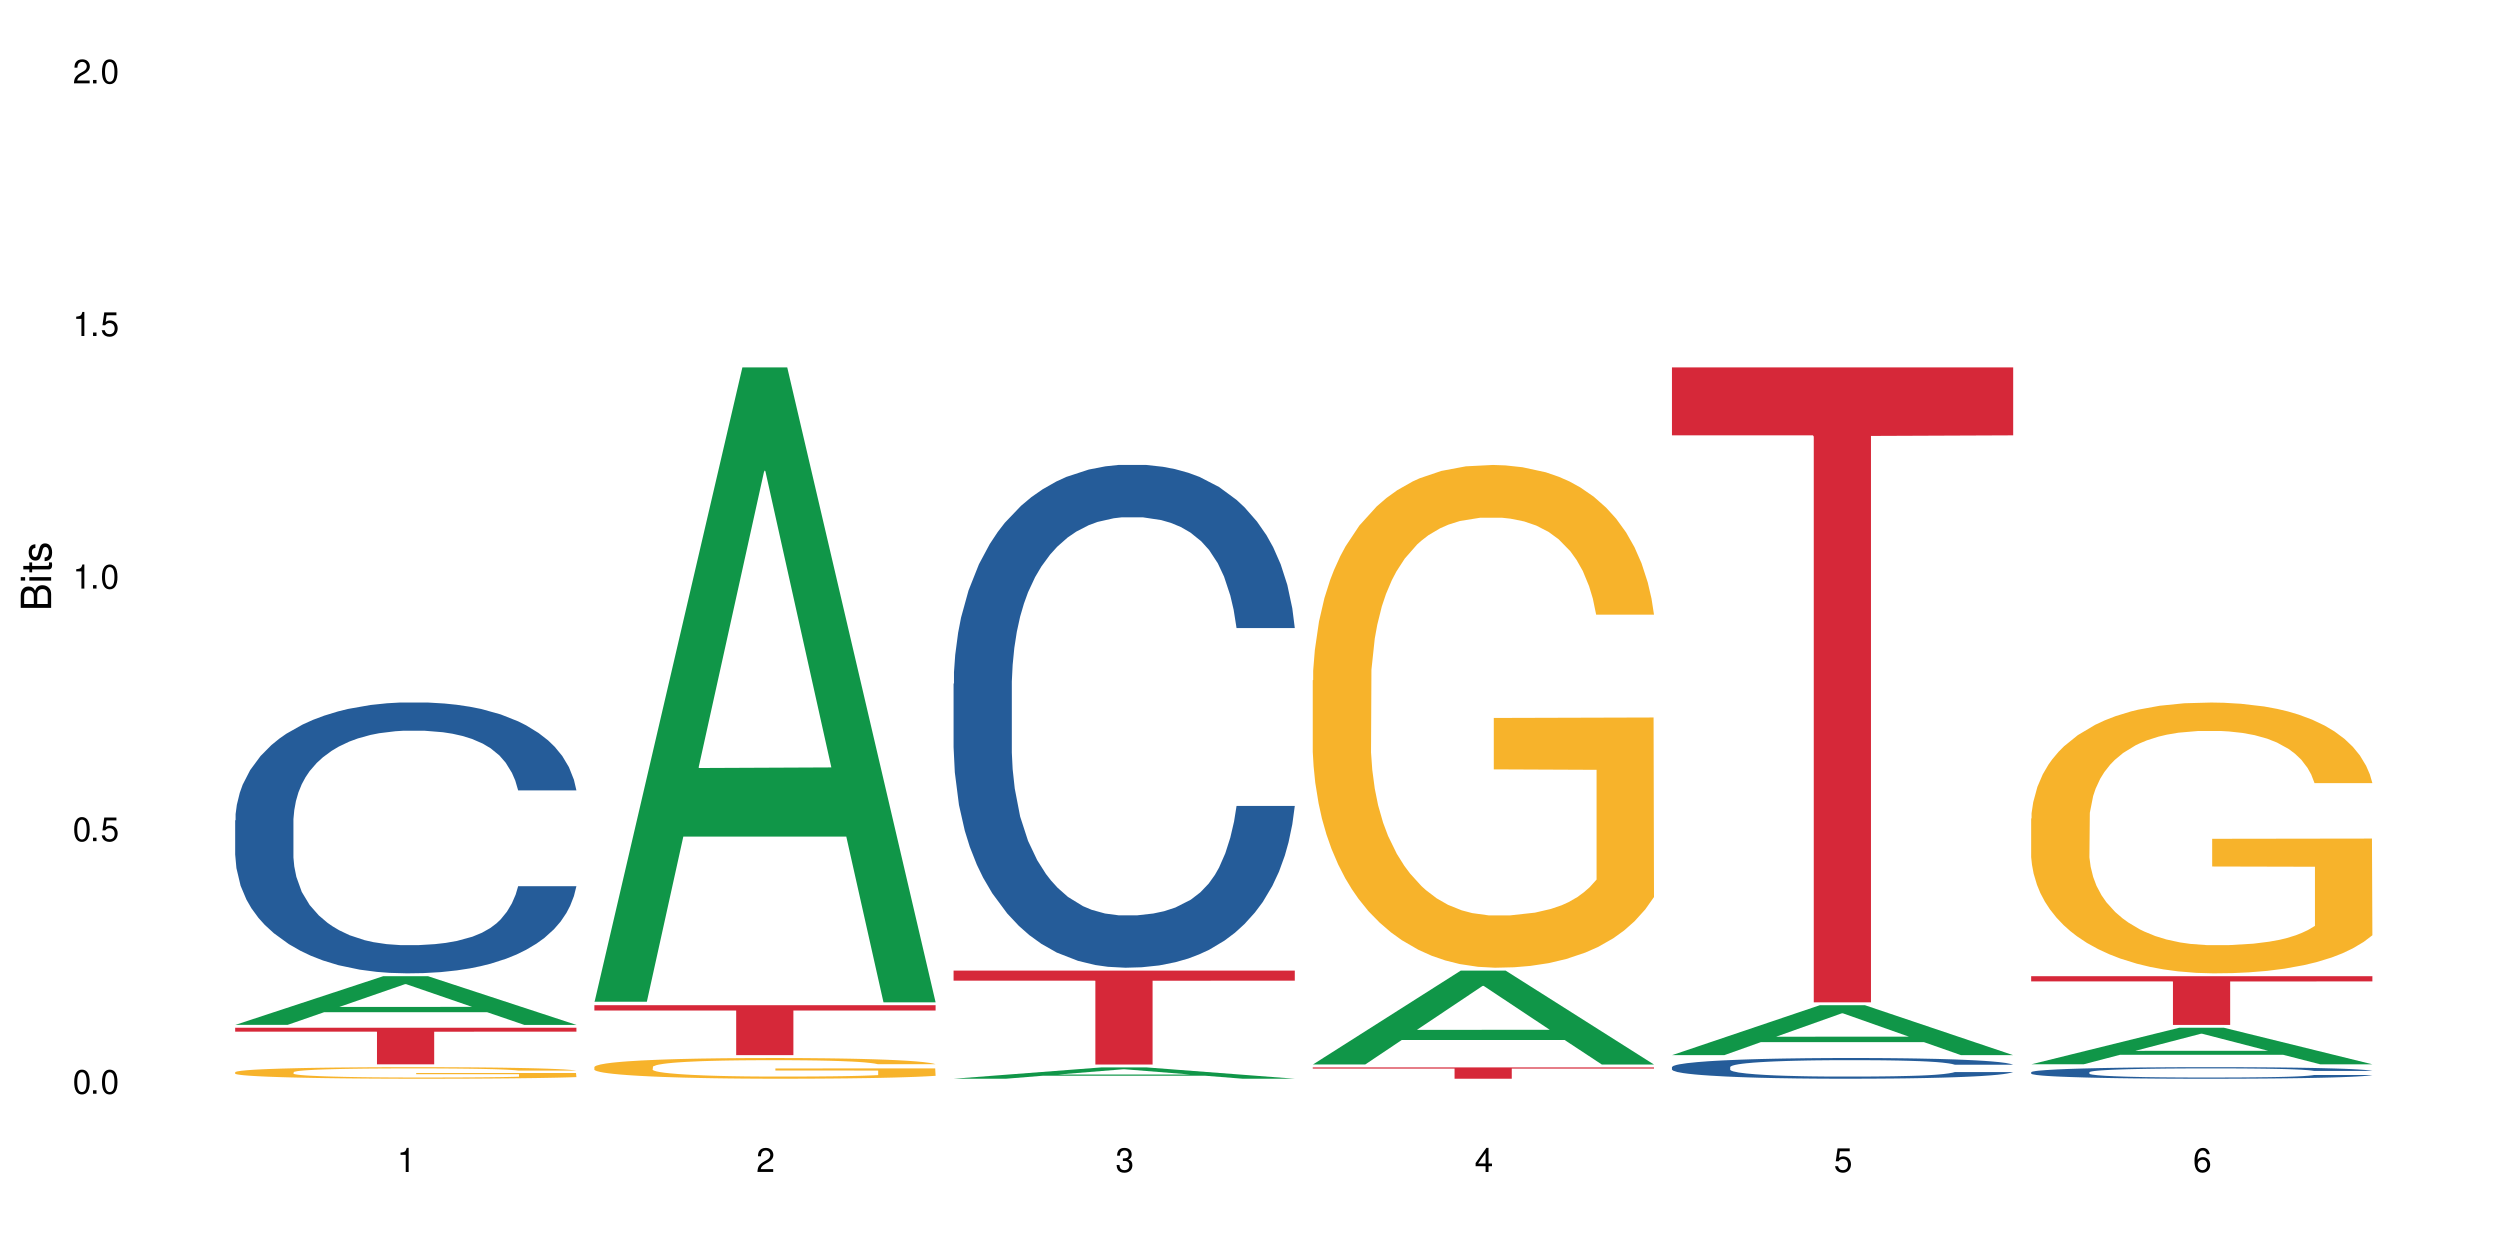 <?xml version="1.0" encoding="UTF-8"?>
<svg xmlns="http://www.w3.org/2000/svg" xmlns:xlink="http://www.w3.org/1999/xlink" width="720" height="360" viewBox="0 0 720 360">
<defs>
<g>
<g id="glyph-0-0">
</g>
<g id="glyph-0-1">
<path d="M 2.641 -6.938 C 2 -6.938 1.422 -6.656 1.078 -6.172 C 0.641 -5.562 0.406 -4.641 0.406 -3.359 C 0.406 -1.016 1.188 0.219 2.641 0.219 C 4.078 0.219 4.859 -1.016 4.859 -3.297 C 4.859 -4.641 4.656 -5.547 4.203 -6.172 C 3.844 -6.656 3.281 -6.938 2.641 -6.938 Z M 2.641 -6.188 C 3.547 -6.188 4 -5.25 4 -3.375 C 4 -1.406 3.562 -0.484 2.625 -0.484 C 1.734 -0.484 1.281 -1.438 1.281 -3.344 C 1.281 -5.25 1.734 -6.188 2.641 -6.188 Z M 2.641 -6.188 "/>
</g>
<g id="glyph-0-2">
<path d="M 1.828 -1 L 0.828 -1 L 0.828 0 L 1.828 0 Z M 1.828 -1 "/>
</g>
<g id="glyph-0-3">
<path d="M 4.562 -6.797 L 1.062 -6.797 L 0.547 -3.094 L 1.328 -3.094 C 1.719 -3.562 2.047 -3.734 2.578 -3.734 C 3.484 -3.734 4.062 -3.109 4.062 -2.094 C 4.062 -1.125 3.484 -0.531 2.578 -0.531 C 1.828 -0.531 1.375 -0.906 1.188 -1.672 L 0.328 -1.672 C 0.453 -1.109 0.547 -0.844 0.75 -0.594 C 1.125 -0.078 1.828 0.219 2.594 0.219 C 3.969 0.219 4.922 -0.781 4.922 -2.219 C 4.922 -3.562 4.031 -4.484 2.719 -4.484 C 2.25 -4.484 1.859 -4.359 1.469 -4.062 L 1.734 -5.969 L 4.562 -5.969 Z M 4.562 -6.797 "/>
</g>
<g id="glyph-0-4">
<path d="M 2.484 -4.938 L 2.484 0 L 3.328 0 L 3.328 -6.938 L 2.766 -6.938 C 2.469 -5.875 2.281 -5.734 0.984 -5.562 L 0.984 -4.938 Z M 2.484 -4.938 "/>
</g>
<g id="glyph-0-5">
<path d="M 4.859 -0.828 L 1.281 -0.828 C 1.359 -1.406 1.672 -1.781 2.5 -2.281 L 3.469 -2.828 C 4.406 -3.344 4.906 -4.062 4.906 -4.906 C 4.906 -5.484 4.672 -6.031 4.266 -6.406 C 3.859 -6.766 3.375 -6.938 2.719 -6.938 C 1.859 -6.938 1.219 -6.625 0.844 -6.031 C 0.609 -5.672 0.5 -5.234 0.484 -4.531 L 1.328 -4.531 C 1.359 -5.016 1.406 -5.281 1.531 -5.516 C 1.75 -5.938 2.188 -6.203 2.703 -6.203 C 3.469 -6.203 4.031 -5.641 4.031 -4.891 C 4.031 -4.344 3.719 -3.859 3.125 -3.516 L 2.234 -3 C 0.812 -2.172 0.406 -1.531 0.328 -0.016 L 4.859 -0.016 Z M 4.859 -0.828 "/>
</g>
<g id="glyph-0-6">
<path d="M 2.125 -3.188 L 2.578 -3.188 C 3.5 -3.188 3.984 -2.766 3.984 -1.922 C 3.984 -1.062 3.469 -0.531 2.594 -0.531 C 1.656 -0.531 1.203 -1 1.156 -2.016 L 0.312 -2.016 C 0.344 -1.453 0.438 -1.094 0.609 -0.781 C 0.953 -0.109 1.625 0.219 2.547 0.219 C 3.953 0.219 4.859 -0.625 4.859 -1.938 C 4.859 -2.828 4.516 -3.297 3.703 -3.594 C 4.344 -3.844 4.656 -4.328 4.656 -5.031 C 4.656 -6.219 3.875 -6.938 2.578 -6.938 C 1.203 -6.938 0.484 -6.172 0.453 -4.703 L 1.297 -4.703 C 1.312 -5.125 1.344 -5.359 1.453 -5.578 C 1.641 -5.969 2.062 -6.203 2.594 -6.203 C 3.344 -6.203 3.797 -5.75 3.797 -5 C 3.797 -4.516 3.609 -4.219 3.25 -4.047 C 3.016 -3.953 2.703 -3.922 2.125 -3.906 Z M 2.125 -3.188 "/>
</g>
<g id="glyph-0-7">
<path d="M 3.141 -1.672 L 3.141 0 L 3.984 0 L 3.984 -1.672 L 4.984 -1.672 L 4.984 -2.438 L 3.984 -2.438 L 3.984 -6.938 L 3.359 -6.938 L 0.266 -2.578 L 0.266 -1.672 Z M 3.141 -2.438 L 1 -2.438 L 3.141 -5.5 Z M 3.141 -2.438 "/>
</g>
<g id="glyph-0-8">
<path d="M 4.781 -5.125 C 4.609 -6.266 3.891 -6.938 2.844 -6.938 C 2.094 -6.938 1.422 -6.578 1.031 -5.953 C 0.594 -5.266 0.406 -4.422 0.406 -3.172 C 0.406 -2 0.578 -1.25 0.984 -0.641 C 1.359 -0.078 1.953 0.219 2.703 0.219 C 3.984 0.219 4.922 -0.75 4.922 -2.094 C 4.922 -3.375 4.062 -4.281 2.844 -4.281 C 2.172 -4.281 1.641 -4.031 1.281 -3.516 C 1.281 -5.234 1.828 -6.188 2.797 -6.188 C 3.391 -6.188 3.797 -5.797 3.938 -5.125 Z M 2.734 -3.531 C 3.547 -3.531 4.062 -2.953 4.062 -2.031 C 4.062 -1.156 3.484 -0.531 2.703 -0.531 C 1.922 -0.531 1.328 -1.188 1.328 -2.078 C 1.328 -2.938 1.906 -3.531 2.734 -3.531 Z M 2.734 -3.531 "/>
</g>
<g id="glyph-1-0">
</g>
<g id="glyph-1-1">
<path d="M 0 -0.953 L 0 -4.891 C 0 -5.719 -0.234 -6.344 -0.734 -6.797 C -1.188 -7.234 -1.812 -7.469 -2.5 -7.469 C -3.547 -7.469 -4.188 -7 -4.625 -5.875 C -4.984 -6.688 -5.625 -7.094 -6.531 -7.094 C -7.172 -7.094 -7.734 -6.859 -8.141 -6.391 C -8.562 -5.922 -8.75 -5.344 -8.75 -4.5 L -8.75 -0.953 Z M -4.984 -2.062 L -7.766 -2.062 L -7.766 -4.219 C -7.766 -4.844 -7.688 -5.203 -7.453 -5.5 C -7.219 -5.812 -6.859 -5.969 -6.375 -5.969 C -5.891 -5.969 -5.531 -5.812 -5.297 -5.5 C -5.062 -5.203 -4.984 -4.844 -4.984 -4.219 Z M -0.984 -2.062 L -4 -2.062 L -4 -4.781 C -4 -5.766 -3.438 -6.359 -2.484 -6.359 C -1.547 -6.359 -0.984 -5.766 -0.984 -4.781 Z M -0.984 -2.062 "/>
</g>
<g id="glyph-1-2">
<path d="M -6.281 -1.797 L -6.281 -0.797 L 0 -0.797 L 0 -1.797 Z M -8.75 -1.797 L -8.75 -0.797 L -7.484 -0.797 L -7.484 -1.797 Z M -8.75 -1.797 "/>
</g>
<g id="glyph-1-3">
<path d="M -6.281 -3.047 L -6.281 -2.016 L -8.016 -2.016 L -8.016 -1.016 L -6.281 -1.016 L -6.281 -0.172 L -5.469 -0.172 L -5.469 -1.016 L -0.719 -1.016 C -0.078 -1.016 0.281 -1.453 0.281 -2.234 C 0.281 -2.5 0.25 -2.719 0.188 -3.047 L -0.641 -3.047 C -0.609 -2.906 -0.594 -2.766 -0.594 -2.562 C -0.594 -2.141 -0.719 -2.016 -1.156 -2.016 L -5.469 -2.016 L -5.469 -3.047 Z M -6.281 -3.047 "/>
</g>
<g id="glyph-1-4">
<path d="M -4.531 -5.25 C -5.766 -5.25 -6.469 -4.422 -6.469 -2.969 C -6.469 -1.516 -5.719 -0.562 -4.547 -0.562 C -3.562 -0.562 -3.094 -1.062 -2.734 -2.562 L -2.516 -3.484 C -2.344 -4.188 -2.094 -4.469 -1.641 -4.469 C -1.047 -4.469 -0.641 -3.875 -0.641 -3 C -0.641 -2.453 -0.797 -2 -1.062 -1.75 C -1.25 -1.594 -1.422 -1.531 -1.875 -1.469 L -1.875 -0.406 C -0.422 -0.453 0.281 -1.266 0.281 -2.922 C 0.281 -4.5 -0.5 -5.516 -1.719 -5.516 C -2.656 -5.516 -3.172 -4.984 -3.469 -3.734 L -3.703 -2.766 C -3.891 -1.953 -4.156 -1.609 -4.594 -1.609 C -5.188 -1.609 -5.547 -2.125 -5.547 -2.938 C -5.547 -3.75 -5.203 -4.172 -4.531 -4.203 Z M -4.531 -5.25 "/>
</g>
</g>
</defs>
<rect x="-72" y="-36" width="864" height="432" fill="rgb(100%, 100%, 100%)" fill-opacity="1"/>
<path fill-rule="nonzero" fill="rgb(6.275%, 58.824%, 28.235%)" fill-opacity="1" d="M 67.73 295.16 L 67.836 295.145 L 110.359 281.148 L 123.273 281.148 L 166.008 295.172 L 150.992 295.172 L 140.281 291.512 L 93.352 291.512 L 82.852 295.16 L 67.73 295.16 L 97.863 289.996 L 135.977 289.984 L 116.973 283.438 L 116.766 283.426 L 116.555 283.465 L 97.758 289.984 L 97.863 289.996 Z M 67.73 295.16 "/>
<path fill-rule="nonzero" fill="rgb(14.51%, 36.078%, 60%)" fill-opacity="1" d="M 67.73 236.262 L 67.852 236.191 L 67.852 234.48 L 68.211 231.773 L 69.051 228.348 L 69.887 225.996 L 72.047 221.789 L 75.043 217.727 L 78.156 214.59 L 80.434 212.734 L 82.473 211.309 L 87.145 208.672 L 90.145 207.316 L 93.379 206.105 L 97.332 204.895 L 100.211 204.18 L 106.684 203.039 L 111.477 202.539 L 115.191 202.328 L 123.223 202.328 L 128.016 202.613 L 131.492 202.969 L 135.324 203.539 L 138.562 204.18 L 144.195 205.75 L 149.227 207.746 L 151.504 208.887 L 155.102 211.098 L 157.855 213.234 L 159.773 215.09 L 161.934 217.727 L 163.848 220.934 L 165.289 224.57 L 166.008 227.637 L 149.227 227.637 L 148.391 224.785 L 147.43 222.574 L 145.633 219.652 L 143.836 217.582 L 141.316 215.516 L 139.039 214.16 L 135.926 212.809 L 133.168 211.953 L 130.293 211.309 L 127.535 210.883 L 122.262 210.453 L 116.148 210.453 L 113.871 210.598 L 109.199 211.168 L 106.684 211.668 L 103.086 212.664 L 100.57 213.59 L 97.574 215.016 L 95.535 216.23 L 93.02 218.082 L 91.223 219.723 L 89.184 222.074 L 87.984 223.859 L 86.906 225.855 L 85.949 228.207 L 85.23 230.703 L 84.75 233.34 L 84.508 235.906 L 84.508 246.957 L 84.75 249.523 L 85.348 252.52 L 86.906 256.867 L 89.184 260.648 L 91.82 263.641 L 94.336 265.781 L 95.777 266.777 L 97.691 267.918 L 100.688 269.344 L 105.004 270.77 L 107.52 271.34 L 111.355 271.91 L 115.312 272.195 L 120.586 272.195 L 125.258 271.91 L 128.375 271.555 L 131.609 270.984 L 136.043 269.773 L 138.801 268.633 L 141.199 267.277 L 142.996 265.922 L 144.195 264.781 L 145.992 262.57 L 147.43 260.148 L 148.508 257.652 L 149.227 255.227 L 166.008 255.227 L 165.289 258.078 L 164.207 260.859 L 163.129 262.93 L 161.453 265.422 L 159.535 267.633 L 156.777 270.129 L 154.5 271.77 L 151.504 273.551 L 148.75 274.906 L 145.754 276.117 L 141.316 277.543 L 138.441 278.258 L 135.324 278.898 L 131.609 279.469 L 126.938 279.969 L 121.902 280.254 L 117.227 280.324 L 112.195 280.184 L 108.48 279.898 L 103.566 279.254 L 97.453 277.973 L 93.02 276.617 L 89.543 275.262 L 86.547 273.836 L 83.191 271.91 L 78.875 268.773 L 76.238 266.352 L 74.441 264.355 L 72.406 261.574 L 70.969 259.078 L 69.289 255.086 L 68.09 250.023 L 67.73 246.102 Z M 67.73 236.262 "/>
<path fill-rule="nonzero" fill="rgb(96.863%, 70.196%, 16.863%)" fill-opacity="1" d="M 67.73 308.773 L 67.852 308.77 L 67.852 308.707 L 68.332 308.57 L 69.527 308.383 L 71.086 308.23 L 72.766 308.105 L 73.844 308.043 L 75.641 307.953 L 77.199 307.887 L 81.152 307.75 L 86.188 307.621 L 88.945 307.566 L 92.059 307.516 L 96.496 307.457 L 98.531 307.438 L 104.766 307.387 L 111.836 307.355 L 119.625 307.348 L 123.223 307.352 L 128.133 307.363 L 134.848 307.395 L 138.68 307.426 L 141.676 307.457 L 144.793 307.496 L 148.629 307.559 L 152.223 307.629 L 155.102 307.703 L 157.977 307.793 L 160.375 307.891 L 162.41 307.996 L 164.207 308.125 L 165.289 308.23 L 166.008 308.34 L 149.348 308.34 L 148.391 308.23 L 147.309 308.148 L 145.512 308.051 L 143.715 307.977 L 141.918 307.918 L 138.562 307.84 L 135.684 307.793 L 132.09 307.75 L 128.613 307.723 L 124.66 307.703 L 122.262 307.695 L 115.91 307.695 L 110.156 307.719 L 106.801 307.742 L 104.406 307.766 L 101.047 307.812 L 99.012 307.848 L 97.812 307.875 L 94.219 307.969 L 91.82 308.051 L 90.504 308.109 L 88.824 308.203 L 87.625 308.285 L 86.309 308.406 L 85.59 308.496 L 84.629 308.703 L 84.508 309.25 L 84.871 309.363 L 85.59 309.488 L 86.547 309.598 L 87.984 309.715 L 89.422 309.801 L 91.941 309.922 L 94.098 310 L 95.777 310.051 L 99.012 310.133 L 100.328 310.16 L 103.445 310.215 L 106.684 310.258 L 110.637 310.293 L 113.633 310.312 L 118.426 310.328 L 124.539 310.328 L 131.73 310.309 L 136.285 310.285 L 139.398 310.262 L 141.438 310.238 L 143.953 310.207 L 145.754 310.176 L 147.43 310.141 L 149.469 310.09 L 149.469 309.363 L 119.863 309.363 L 119.863 309.02 L 165.887 309.02 L 166.008 310.207 L 163.488 310.289 L 160.375 310.367 L 157.379 310.426 L 154.262 310.48 L 149.828 310.535 L 146.23 310.574 L 140.719 310.617 L 135.684 310.645 L 130.41 310.66 L 125.738 310.672 L 120.223 310.672 L 115.312 310.668 L 110.039 310.648 L 105.844 310.625 L 102.008 310.594 L 98.172 310.555 L 93.379 310.492 L 90.262 310.441 L 87.027 310.375 L 83.789 310.301 L 80.914 310.219 L 78.996 310.152 L 77.078 310.082 L 75.043 309.988 L 73.125 309.887 L 71.688 309.793 L 70.367 309.688 L 69.41 309.586 L 68.449 309.449 L 67.969 309.34 L 67.73 309.246 Z M 67.73 308.773 "/>
<path fill-rule="nonzero" fill="rgb(83.922%, 15.686%, 22.353%)" fill-opacity="1" d="M 67.73 295.996 L 166.008 295.996 L 166.008 297.121 L 125.047 297.133 L 125.047 306.523 L 108.57 306.523 L 108.57 297.141 L 108.332 297.121 L 67.73 297.121 Z M 67.73 295.996 "/>
<path fill-rule="nonzero" fill="rgb(6.275%, 58.824%, 28.235%)" fill-opacity="1" d="M 171.18 288.492 L 171.285 288.32 L 213.809 105.805 L 226.723 105.805 L 269.453 288.664 L 254.441 288.664 L 243.73 240.934 L 196.797 240.934 L 186.297 288.492 L 171.18 288.492 L 201.312 221.188 L 239.426 221.016 L 220.422 135.68 L 220.211 135.508 L 220 136.023 L 201.207 221.016 L 201.312 221.188 Z M 171.18 288.492 "/>
<path fill-rule="nonzero" fill="rgb(96.863%, 70.196%, 16.863%)" fill-opacity="1" d="M 171.18 307.262 L 171.297 307.258 L 171.297 307.148 L 171.777 306.902 L 172.977 306.566 L 174.535 306.289 L 176.211 306.07 L 177.293 305.957 L 179.09 305.793 L 180.648 305.672 L 184.602 305.426 L 189.637 305.199 L 192.391 305.102 L 195.508 305.008 L 199.941 304.906 L 201.98 304.867 L 208.211 304.781 L 215.281 304.727 L 223.074 304.707 L 226.668 304.715 L 231.582 304.734 L 238.293 304.797 L 242.129 304.852 L 245.125 304.906 L 248.242 304.977 L 252.078 305.086 L 255.672 305.215 L 258.547 305.348 L 261.426 305.508 L 263.82 305.684 L 265.859 305.875 L 267.656 306.102 L 268.734 306.293 L 269.453 306.484 L 252.797 306.484 L 251.836 306.293 L 250.758 306.148 L 248.961 305.969 L 247.164 305.836 L 245.363 305.734 L 242.008 305.59 L 239.133 305.504 L 235.539 305.426 L 232.062 305.379 L 228.105 305.348 L 225.711 305.336 L 219.359 305.336 L 213.605 305.375 L 210.25 305.418 L 207.852 305.461 L 204.496 305.543 L 202.461 305.605 L 201.262 305.652 L 197.664 305.82 L 195.27 305.973 L 193.949 306.074 L 192.273 306.238 L 191.074 306.387 L 189.754 306.605 L 189.035 306.77 L 188.078 307.137 L 187.957 308.117 L 188.316 308.324 L 189.035 308.551 L 189.996 308.746 L 191.434 308.953 L 192.871 309.109 L 195.387 309.324 L 197.547 309.465 L 199.223 309.559 L 202.461 309.703 L 203.777 309.754 L 206.895 309.852 L 210.129 309.926 L 214.086 309.992 L 217.082 310.023 L 221.875 310.051 L 227.988 310.051 L 235.18 310.02 L 239.73 309.977 L 242.848 309.934 L 244.887 309.895 L 247.402 309.836 L 249.199 309.781 L 250.879 309.719 L 252.914 309.629 L 252.914 308.324 L 223.312 308.32 L 223.312 307.711 L 269.336 307.703 L 269.453 309.836 L 266.938 309.98 L 263.82 310.125 L 260.824 310.23 L 257.711 310.324 L 253.273 310.43 L 249.68 310.492 L 244.168 310.57 L 239.133 310.617 L 233.859 310.652 L 229.184 310.668 L 223.672 310.672 L 218.758 310.664 L 213.484 310.629 L 209.289 310.586 L 205.457 310.531 L 201.621 310.461 L 196.828 310.348 L 193.711 310.254 L 190.473 310.141 L 187.238 310.004 L 184.363 309.855 L 182.445 309.742 L 180.527 309.609 L 178.488 309.449 L 176.57 309.262 L 175.133 309.094 L 173.816 308.902 L 172.855 308.723 L 171.898 308.477 L 171.418 308.281 L 171.18 308.113 Z M 171.18 307.262 "/>
<path fill-rule="nonzero" fill="rgb(83.922%, 15.686%, 22.353%)" fill-opacity="1" d="M 171.18 289.488 L 269.453 289.488 L 269.453 291.027 L 228.496 291.043 L 228.496 303.887 L 212.02 303.887 L 212.02 291.055 L 211.777 291.027 L 171.18 291.027 Z M 171.18 289.488 "/>
<path fill-rule="nonzero" fill="rgb(6.275%, 58.824%, 28.235%)" fill-opacity="1" d="M 274.629 310.672 L 274.73 310.668 L 317.254 307.41 L 330.168 307.41 L 372.902 310.672 L 357.887 310.672 L 347.18 309.82 L 300.246 309.82 L 289.746 310.672 L 274.629 310.672 L 304.762 309.469 L 342.875 309.469 L 323.871 307.945 L 323.66 307.941 L 323.449 307.949 L 304.656 309.469 L 304.762 309.469 Z M 274.629 310.672 "/>
<path fill-rule="nonzero" fill="rgb(14.51%, 36.078%, 60%)" fill-opacity="1" d="M 274.629 196.906 L 274.746 196.777 L 274.746 193.598 L 275.105 188.57 L 275.945 182.215 L 276.785 177.848 L 278.941 170.039 L 281.938 162.496 L 285.055 156.672 L 287.332 153.23 L 289.367 150.582 L 294.043 145.684 L 297.039 143.168 L 300.273 140.918 L 304.23 138.668 L 307.105 137.348 L 313.578 135.227 L 318.371 134.301 L 322.086 133.906 L 330.117 133.906 L 334.91 134.434 L 338.387 135.098 L 342.223 136.156 L 345.457 137.348 L 351.09 140.258 L 356.125 143.965 L 358.402 146.082 L 361.996 150.184 L 364.754 154.156 L 366.672 157.598 L 368.828 162.496 L 370.746 168.449 L 372.184 175.199 L 372.902 180.891 L 356.125 180.891 L 355.285 175.598 L 354.324 171.496 L 352.527 166.066 L 350.73 162.23 L 348.215 158.391 L 345.938 155.875 L 342.82 153.363 L 340.062 151.773 L 337.188 150.582 L 334.43 149.789 L 329.156 148.992 L 323.047 148.992 L 320.77 149.258 L 316.094 150.316 L 313.578 151.242 L 309.98 153.098 L 307.465 154.816 L 304.469 157.465 L 302.434 159.715 L 299.914 163.156 L 298.117 166.199 L 296.078 170.57 L 294.883 173.879 L 293.801 177.582 L 292.844 181.953 L 292.125 186.586 L 291.645 191.48 L 291.406 196.246 L 291.406 216.762 L 291.645 221.527 L 292.246 227.086 L 293.801 235.16 L 296.078 242.176 L 298.715 247.734 L 301.234 251.707 L 302.672 253.559 L 304.59 255.676 L 307.586 258.324 L 311.898 260.973 L 314.418 262.031 L 318.25 263.09 L 322.207 263.617 L 327.48 263.617 L 332.152 263.09 L 335.27 262.426 L 338.508 261.367 L 342.941 259.117 L 345.695 257 L 348.094 254.484 L 349.891 251.969 L 351.09 249.852 L 352.887 245.75 L 354.324 241.25 L 355.406 236.617 L 356.125 232.117 L 372.902 232.117 L 372.184 237.41 L 371.105 242.574 L 370.027 246.41 L 368.348 251.043 L 366.43 255.148 L 363.676 259.781 L 361.398 262.824 L 358.402 266.133 L 355.645 268.648 L 352.648 270.898 L 348.215 273.547 L 345.336 274.867 L 342.223 276.059 L 338.508 277.117 L 333.832 278.047 L 328.797 278.574 L 324.125 278.707 L 319.09 278.441 L 315.375 277.914 L 310.461 276.723 L 304.348 274.34 L 299.914 271.824 L 296.438 269.309 L 293.441 266.664 L 290.086 263.09 L 285.773 257.266 L 283.137 252.766 L 281.34 249.059 L 279.301 243.895 L 277.863 239.262 L 276.184 231.852 L 274.988 222.453 L 274.629 215.176 Z M 274.629 196.906 "/>
<path fill-rule="nonzero" fill="rgb(83.922%, 15.686%, 22.353%)" fill-opacity="1" d="M 274.629 279.531 L 372.902 279.531 L 372.902 282.426 L 331.945 282.453 L 331.945 306.59 L 315.465 306.59 L 315.465 282.477 L 315.227 282.426 L 274.629 282.426 Z M 274.629 279.531 "/>
<path fill-rule="nonzero" fill="rgb(6.275%, 58.824%, 28.235%)" fill-opacity="1" d="M 378.074 306.562 L 378.18 306.539 L 420.703 279.531 L 433.617 279.531 L 476.352 306.59 L 461.336 306.59 L 450.625 299.527 L 403.695 299.527 L 393.195 306.562 L 378.074 306.562 L 408.207 296.605 L 446.32 296.578 L 427.316 283.949 L 427.109 283.926 L 426.898 284 L 408.105 296.578 L 408.207 296.605 Z M 378.074 306.562 "/>
<path fill-rule="nonzero" fill="rgb(96.863%, 70.196%, 16.863%)" fill-opacity="1" d="M 378.074 195.926 L 378.195 195.793 L 378.195 193.148 L 378.676 187.195 L 379.871 179 L 381.43 172.254 L 383.109 166.965 L 384.188 164.188 L 385.984 160.219 L 387.543 157.312 L 391.496 151.359 L 396.531 145.805 L 399.289 143.426 L 402.402 141.18 L 406.84 138.664 L 408.875 137.738 L 415.109 135.625 L 422.18 134.301 L 429.969 133.906 L 433.566 134.035 L 438.48 134.566 L 445.191 136.02 L 449.023 137.344 L 452.02 138.664 L 455.137 140.383 L 458.973 143.027 L 462.566 146.203 L 465.445 149.375 L 468.32 153.344 L 470.719 157.574 L 472.754 162.203 L 474.555 167.758 L 475.633 172.387 L 476.352 177.016 L 459.691 177.016 L 458.734 172.387 L 457.652 168.816 L 455.855 164.453 L 454.059 161.277 L 452.262 158.766 L 448.906 155.328 L 446.027 153.211 L 442.434 151.359 L 438.957 150.172 L 435.004 149.375 L 432.605 149.113 L 426.254 149.113 L 420.5 150.039 L 417.145 151.098 L 414.75 152.152 L 411.395 154.137 L 409.355 155.723 L 408.156 156.781 L 404.562 160.883 L 402.164 164.586 L 400.848 167.098 L 399.168 171.062 L 397.969 174.633 L 396.652 179.926 L 395.934 183.891 L 394.973 192.883 L 394.855 216.688 L 395.215 221.711 L 395.934 227.133 L 396.891 231.895 L 398.328 236.918 L 399.766 240.754 L 402.285 245.91 L 404.441 249.352 L 406.121 251.598 L 409.355 255.168 L 410.672 256.359 L 413.789 258.738 L 417.027 260.59 L 420.98 262.176 L 423.977 262.969 L 428.77 263.633 L 434.883 263.633 L 442.074 262.84 L 446.629 261.781 L 449.746 260.723 L 451.781 259.797 L 454.297 258.344 L 456.098 257.02 L 457.773 255.566 L 459.812 253.316 L 459.812 221.711 L 430.211 221.578 L 430.211 206.77 L 476.23 206.637 L 476.352 258.344 L 473.832 261.914 L 470.719 265.352 L 467.723 267.996 L 464.605 270.242 L 460.172 272.758 L 456.574 274.344 L 451.062 276.195 L 446.027 277.383 L 440.754 278.18 L 436.082 278.574 L 430.57 278.707 L 425.656 278.441 L 420.383 277.648 L 416.188 276.59 L 412.352 275.27 L 408.516 273.551 L 403.723 270.773 L 400.605 268.523 L 397.371 265.746 L 394.133 262.441 L 391.258 258.871 L 389.34 256.094 L 387.422 252.922 L 385.387 248.953 L 383.469 244.457 L 382.031 240.359 L 380.711 235.73 L 379.754 231.363 L 378.793 225.414 L 378.316 220.652 L 378.074 216.555 Z M 378.074 195.926 "/>
<path fill-rule="nonzero" fill="rgb(83.922%, 15.686%, 22.353%)" fill-opacity="1" d="M 378.074 307.41 L 476.352 307.41 L 476.352 307.762 L 435.391 307.766 L 435.391 310.672 L 418.914 310.672 L 418.914 307.766 L 418.676 307.762 L 378.074 307.762 Z M 378.074 307.41 "/>
<path fill-rule="nonzero" fill="rgb(6.275%, 58.824%, 28.235%)" fill-opacity="1" d="M 481.523 303.871 L 481.629 303.859 L 524.152 289.488 L 537.066 289.488 L 579.797 303.887 L 564.785 303.887 L 554.074 300.129 L 507.141 300.129 L 496.641 303.871 L 481.523 303.871 L 511.656 298.574 L 549.77 298.559 L 530.766 291.84 L 530.555 291.828 L 530.348 291.867 L 511.551 298.559 L 511.656 298.574 Z M 481.523 303.871 "/>
<path fill-rule="nonzero" fill="rgb(14.51%, 36.078%, 60%)" fill-opacity="1" d="M 481.523 307.305 L 481.645 307.297 L 481.645 307.168 L 482.004 306.961 L 482.84 306.699 L 483.68 306.52 L 485.836 306.195 L 488.832 305.887 L 491.949 305.645 L 494.227 305.504 L 496.266 305.395 L 500.938 305.195 L 503.934 305.09 L 507.172 304.996 L 511.125 304.906 L 514 304.852 L 520.473 304.762 L 525.27 304.727 L 528.984 304.707 L 537.012 304.707 L 541.809 304.73 L 545.281 304.758 L 549.117 304.801 L 552.352 304.852 L 557.984 304.969 L 563.02 305.121 L 565.297 305.211 L 568.891 305.379 L 571.648 305.543 L 573.566 305.684 L 575.723 305.887 L 577.641 306.133 L 579.078 306.41 L 579.797 306.645 L 563.02 306.645 L 562.18 306.426 L 561.223 306.258 L 559.426 306.035 L 557.625 305.875 L 555.109 305.719 L 552.832 305.613 L 549.715 305.512 L 546.961 305.445 L 544.082 305.395 L 541.328 305.363 L 536.055 305.332 L 529.941 305.332 L 527.664 305.34 L 522.992 305.383 L 520.473 305.422 L 516.879 305.5 L 514.363 305.57 L 511.367 305.68 L 509.328 305.773 L 506.812 305.914 L 505.012 306.039 L 502.977 306.219 L 501.777 306.355 L 500.699 306.508 L 499.738 306.688 L 499.02 306.879 L 498.543 307.082 L 498.301 307.277 L 498.301 308.121 L 498.543 308.316 L 499.141 308.547 L 500.699 308.879 L 502.977 309.168 L 505.613 309.398 L 508.129 309.562 L 509.566 309.637 L 511.484 309.727 L 514.48 309.832 L 518.797 309.941 L 521.312 309.988 L 525.148 310.031 L 529.102 310.051 L 534.375 310.051 L 539.051 310.031 L 542.168 310.004 L 545.402 309.961 L 549.836 309.867 L 552.594 309.781 L 554.988 309.676 L 556.789 309.57 L 557.984 309.484 L 559.785 309.316 L 561.223 309.129 L 562.301 308.941 L 563.02 308.754 L 579.797 308.754 L 579.078 308.973 L 578 309.184 L 576.922 309.344 L 575.246 309.535 L 573.328 309.703 L 570.57 309.895 L 568.293 310.02 L 565.297 310.156 L 562.539 310.258 L 559.543 310.352 L 555.109 310.461 L 552.234 310.516 L 549.117 310.566 L 545.402 310.609 L 540.727 310.645 L 535.695 310.668 L 531.02 310.672 L 525.988 310.664 L 522.27 310.641 L 517.359 310.59 L 511.246 310.492 L 506.812 310.391 L 503.336 310.285 L 500.34 310.176 L 496.984 310.031 L 492.668 309.789 L 490.031 309.605 L 488.234 309.453 L 486.195 309.238 L 484.758 309.047 L 483.082 308.742 L 481.883 308.355 L 481.523 308.055 Z M 481.523 307.305 "/>
<path fill-rule="nonzero" fill="rgb(83.922%, 15.686%, 22.353%)" fill-opacity="1" d="M 481.523 105.805 L 579.797 105.805 L 579.797 125.379 L 538.84 125.551 L 538.84 288.664 L 522.363 288.664 L 522.363 125.723 L 522.121 125.379 L 481.523 125.379 Z M 481.523 105.805 "/>
<path fill-rule="nonzero" fill="rgb(6.275%, 58.824%, 28.235%)" fill-opacity="1" d="M 584.973 306.516 L 585.074 306.504 L 627.598 295.996 L 640.512 295.996 L 683.246 306.523 L 668.23 306.523 L 657.523 303.777 L 610.59 303.777 L 600.09 306.516 L 584.973 306.516 L 615.105 302.641 L 653.219 302.629 L 634.215 297.715 L 634.004 297.703 L 633.793 297.734 L 615 302.629 L 615.105 302.641 Z M 584.973 306.516 "/>
<path fill-rule="nonzero" fill="rgb(14.51%, 36.078%, 60%)" fill-opacity="1" d="M 584.973 308.793 L 585.09 308.793 L 585.09 308.719 L 585.449 308.602 L 586.289 308.457 L 587.129 308.355 L 589.285 308.18 L 592.281 308.004 L 595.398 307.871 L 597.676 307.793 L 599.711 307.73 L 604.387 307.617 L 607.383 307.562 L 610.617 307.508 L 614.574 307.457 L 617.449 307.426 L 623.922 307.379 L 628.715 307.355 L 632.43 307.348 L 640.461 307.348 L 645.254 307.359 L 648.73 307.375 L 652.566 307.398 L 655.801 307.426 L 661.434 307.492 L 666.469 307.578 L 668.746 307.629 L 672.34 307.723 L 675.098 307.812 L 677.016 307.891 L 679.172 308.004 L 681.09 308.141 L 682.527 308.297 L 683.246 308.426 L 666.469 308.426 L 665.629 308.305 L 664.672 308.211 L 662.871 308.086 L 661.074 308 L 658.559 307.91 L 656.281 307.852 L 653.164 307.793 L 650.406 307.758 L 647.531 307.73 L 644.773 307.711 L 639.504 307.695 L 633.391 307.695 L 631.113 307.699 L 626.438 307.727 L 623.922 307.746 L 620.328 307.789 L 617.809 307.828 L 614.812 307.891 L 612.777 307.941 L 610.258 308.02 L 608.461 308.09 L 606.426 308.191 L 605.227 308.266 L 604.148 308.352 L 603.188 308.453 L 602.469 308.559 L 601.988 308.672 L 601.75 308.781 L 601.75 309.25 L 601.988 309.359 L 602.59 309.488 L 604.148 309.672 L 606.426 309.836 L 609.059 309.961 L 611.578 310.055 L 613.016 310.098 L 614.934 310.145 L 617.93 310.207 L 622.242 310.266 L 624.762 310.289 L 628.598 310.316 L 632.551 310.328 L 637.824 310.328 L 642.5 310.316 L 645.613 310.301 L 648.852 310.273 L 653.285 310.223 L 656.043 310.176 L 658.438 310.117 L 660.234 310.059 L 661.434 310.012 L 663.23 309.918 L 664.672 309.812 L 665.75 309.707 L 666.469 309.602 L 683.246 309.602 L 682.527 309.727 L 681.449 309.844 L 680.371 309.934 L 678.691 310.039 L 676.773 310.133 L 674.02 310.238 L 671.742 310.309 L 668.746 310.383 L 665.988 310.441 L 662.992 310.496 L 658.559 310.555 L 655.68 310.586 L 652.566 310.613 L 648.852 310.637 L 644.176 310.66 L 639.141 310.672 L 634.469 310.672 L 629.434 310.668 L 625.719 310.656 L 620.805 310.629 L 614.695 310.574 L 610.258 310.516 L 606.785 310.457 L 603.789 310.398 L 600.43 310.316 L 596.117 310.18 L 593.48 310.078 L 591.684 309.992 L 589.645 309.875 L 588.207 309.77 L 586.527 309.598 L 585.332 309.383 L 584.973 309.215 Z M 584.973 308.793 "/>
<path fill-rule="nonzero" fill="rgb(96.863%, 70.196%, 16.863%)" fill-opacity="1" d="M 584.973 235.734 L 585.09 235.664 L 585.09 234.238 L 585.57 231.031 L 586.77 226.617 L 588.328 222.984 L 590.004 220.133 L 591.082 218.637 L 592.883 216.5 L 594.438 214.934 L 598.395 211.73 L 603.426 208.738 L 606.184 207.457 L 609.301 206.246 L 613.734 204.891 L 615.773 204.391 L 622.004 203.254 L 629.074 202.539 L 636.867 202.328 L 640.461 202.398 L 645.375 202.684 L 652.086 203.465 L 655.922 204.18 L 658.918 204.891 L 662.035 205.816 L 665.867 207.242 L 669.465 208.949 L 672.34 210.66 L 675.215 212.797 L 677.613 215.078 L 679.652 217.57 L 681.449 220.562 L 682.527 223.055 L 683.246 225.547 L 666.586 225.547 L 665.629 223.055 L 664.551 221.133 L 662.754 218.781 L 660.953 217.07 L 659.156 215.719 L 655.801 213.867 L 652.926 212.727 L 649.328 211.73 L 645.855 211.086 L 641.898 210.66 L 639.504 210.52 L 633.148 210.52 L 627.398 211.016 L 624.043 211.586 L 621.645 212.156 L 618.289 213.227 L 616.25 214.078 L 615.055 214.648 L 611.457 216.859 L 609.059 218.852 L 607.742 220.207 L 606.062 222.344 L 604.867 224.266 L 603.547 227.113 L 602.828 229.25 L 601.871 234.094 L 601.75 246.918 L 602.109 249.625 L 602.828 252.543 L 603.789 255.109 L 605.227 257.816 L 606.664 259.883 L 609.18 262.66 L 611.336 264.512 L 613.016 265.723 L 616.25 267.645 L 617.57 268.285 L 620.688 269.57 L 623.922 270.566 L 627.875 271.422 L 630.871 271.848 L 635.668 272.203 L 641.777 272.203 L 648.969 271.777 L 653.523 271.207 L 656.641 270.637 L 658.676 270.137 L 661.195 269.355 L 662.992 268.641 L 664.672 267.859 L 666.707 266.648 L 666.707 249.625 L 637.105 249.551 L 637.105 241.574 L 683.125 241.504 L 683.246 269.355 L 680.73 271.277 L 677.613 273.129 L 674.617 274.555 L 671.5 275.766 L 667.066 277.117 L 663.473 277.973 L 657.957 278.973 L 652.926 279.613 L 647.652 280.039 L 642.977 280.254 L 637.465 280.324 L 632.551 280.184 L 627.277 279.754 L 623.082 279.184 L 619.246 278.473 L 615.414 277.547 L 610.617 276.051 L 607.504 274.84 L 604.266 273.344 L 601.031 271.562 L 598.156 269.641 L 596.238 268.145 L 594.32 266.434 L 592.281 264.297 L 590.363 261.875 L 588.926 259.668 L 587.609 257.176 L 586.648 254.824 L 585.691 251.617 L 585.211 249.055 L 584.973 246.848 Z M 584.973 235.734 "/>
<path fill-rule="nonzero" fill="rgb(83.922%, 15.686%, 22.353%)" fill-opacity="1" d="M 584.973 281.148 L 683.246 281.148 L 683.246 282.648 L 642.289 282.66 L 642.289 295.172 L 625.809 295.172 L 625.809 282.676 L 625.57 282.648 L 584.973 282.648 Z M 584.973 281.148 "/>
<g fill="rgb(0%, 0%, 0%)" fill-opacity="1">
<use xlink:href="#glyph-0-1" x="20.965" y="314.993"/>
<use xlink:href="#glyph-0-2" x="25.965" y="314.993"/>
<use xlink:href="#glyph-0-1" x="28.965" y="314.993"/>
</g>
<g fill="rgb(0%, 0%, 0%)" fill-opacity="1">
<use xlink:href="#glyph-0-1" x="20.965" y="242.251"/>
<use xlink:href="#glyph-0-2" x="25.965" y="242.251"/>
<use xlink:href="#glyph-0-3" x="28.965" y="242.251"/>
</g>
<g fill="rgb(0%, 0%, 0%)" fill-opacity="1">
<use xlink:href="#glyph-0-4" x="20.965" y="169.509"/>
<use xlink:href="#glyph-0-2" x="25.965" y="169.509"/>
<use xlink:href="#glyph-0-1" x="28.965" y="169.509"/>
</g>
<g fill="rgb(0%, 0%, 0%)" fill-opacity="1">
<use xlink:href="#glyph-0-4" x="20.965" y="96.767"/>
<use xlink:href="#glyph-0-2" x="25.965" y="96.767"/>
<use xlink:href="#glyph-0-3" x="28.965" y="96.767"/>
</g>
<g fill="rgb(0%, 0%, 0%)" fill-opacity="1">
<use xlink:href="#glyph-0-5" x="20.965" y="24.024"/>
<use xlink:href="#glyph-0-2" x="25.965" y="24.024"/>
<use xlink:href="#glyph-0-1" x="28.965" y="24.024"/>
</g>
<g fill="rgb(0%, 0%, 0%)" fill-opacity="1">
<use xlink:href="#glyph-0-4" x="114.367" y="337.532"/>
</g>
<g fill="rgb(0%, 0%, 0%)" fill-opacity="1">
<use xlink:href="#glyph-0-5" x="217.816" y="337.532"/>
</g>
<g fill="rgb(0%, 0%, 0%)" fill-opacity="1">
<use xlink:href="#glyph-0-6" x="321.266" y="337.532"/>
</g>
<g fill="rgb(0%, 0%, 0%)" fill-opacity="1">
<use xlink:href="#glyph-0-7" x="424.711" y="337.532"/>
</g>
<g fill="rgb(0%, 0%, 0%)" fill-opacity="1">
<use xlink:href="#glyph-0-3" x="528.16" y="337.532"/>
</g>
<g fill="rgb(0%, 0%, 0%)" fill-opacity="1">
<use xlink:href="#glyph-0-8" x="631.609" y="337.532"/>
</g>
<g fill="rgb(0%, 0%, 0%)" fill-opacity="1">
<use xlink:href="#glyph-1-1" x="14.725" y="176.012"/>
<use xlink:href="#glyph-1-2" x="14.725" y="168.012"/>
<use xlink:href="#glyph-1-3" x="14.725" y="165.012"/>
<use xlink:href="#glyph-1-4" x="14.725" y="162.012"/>
</g>
</svg>
